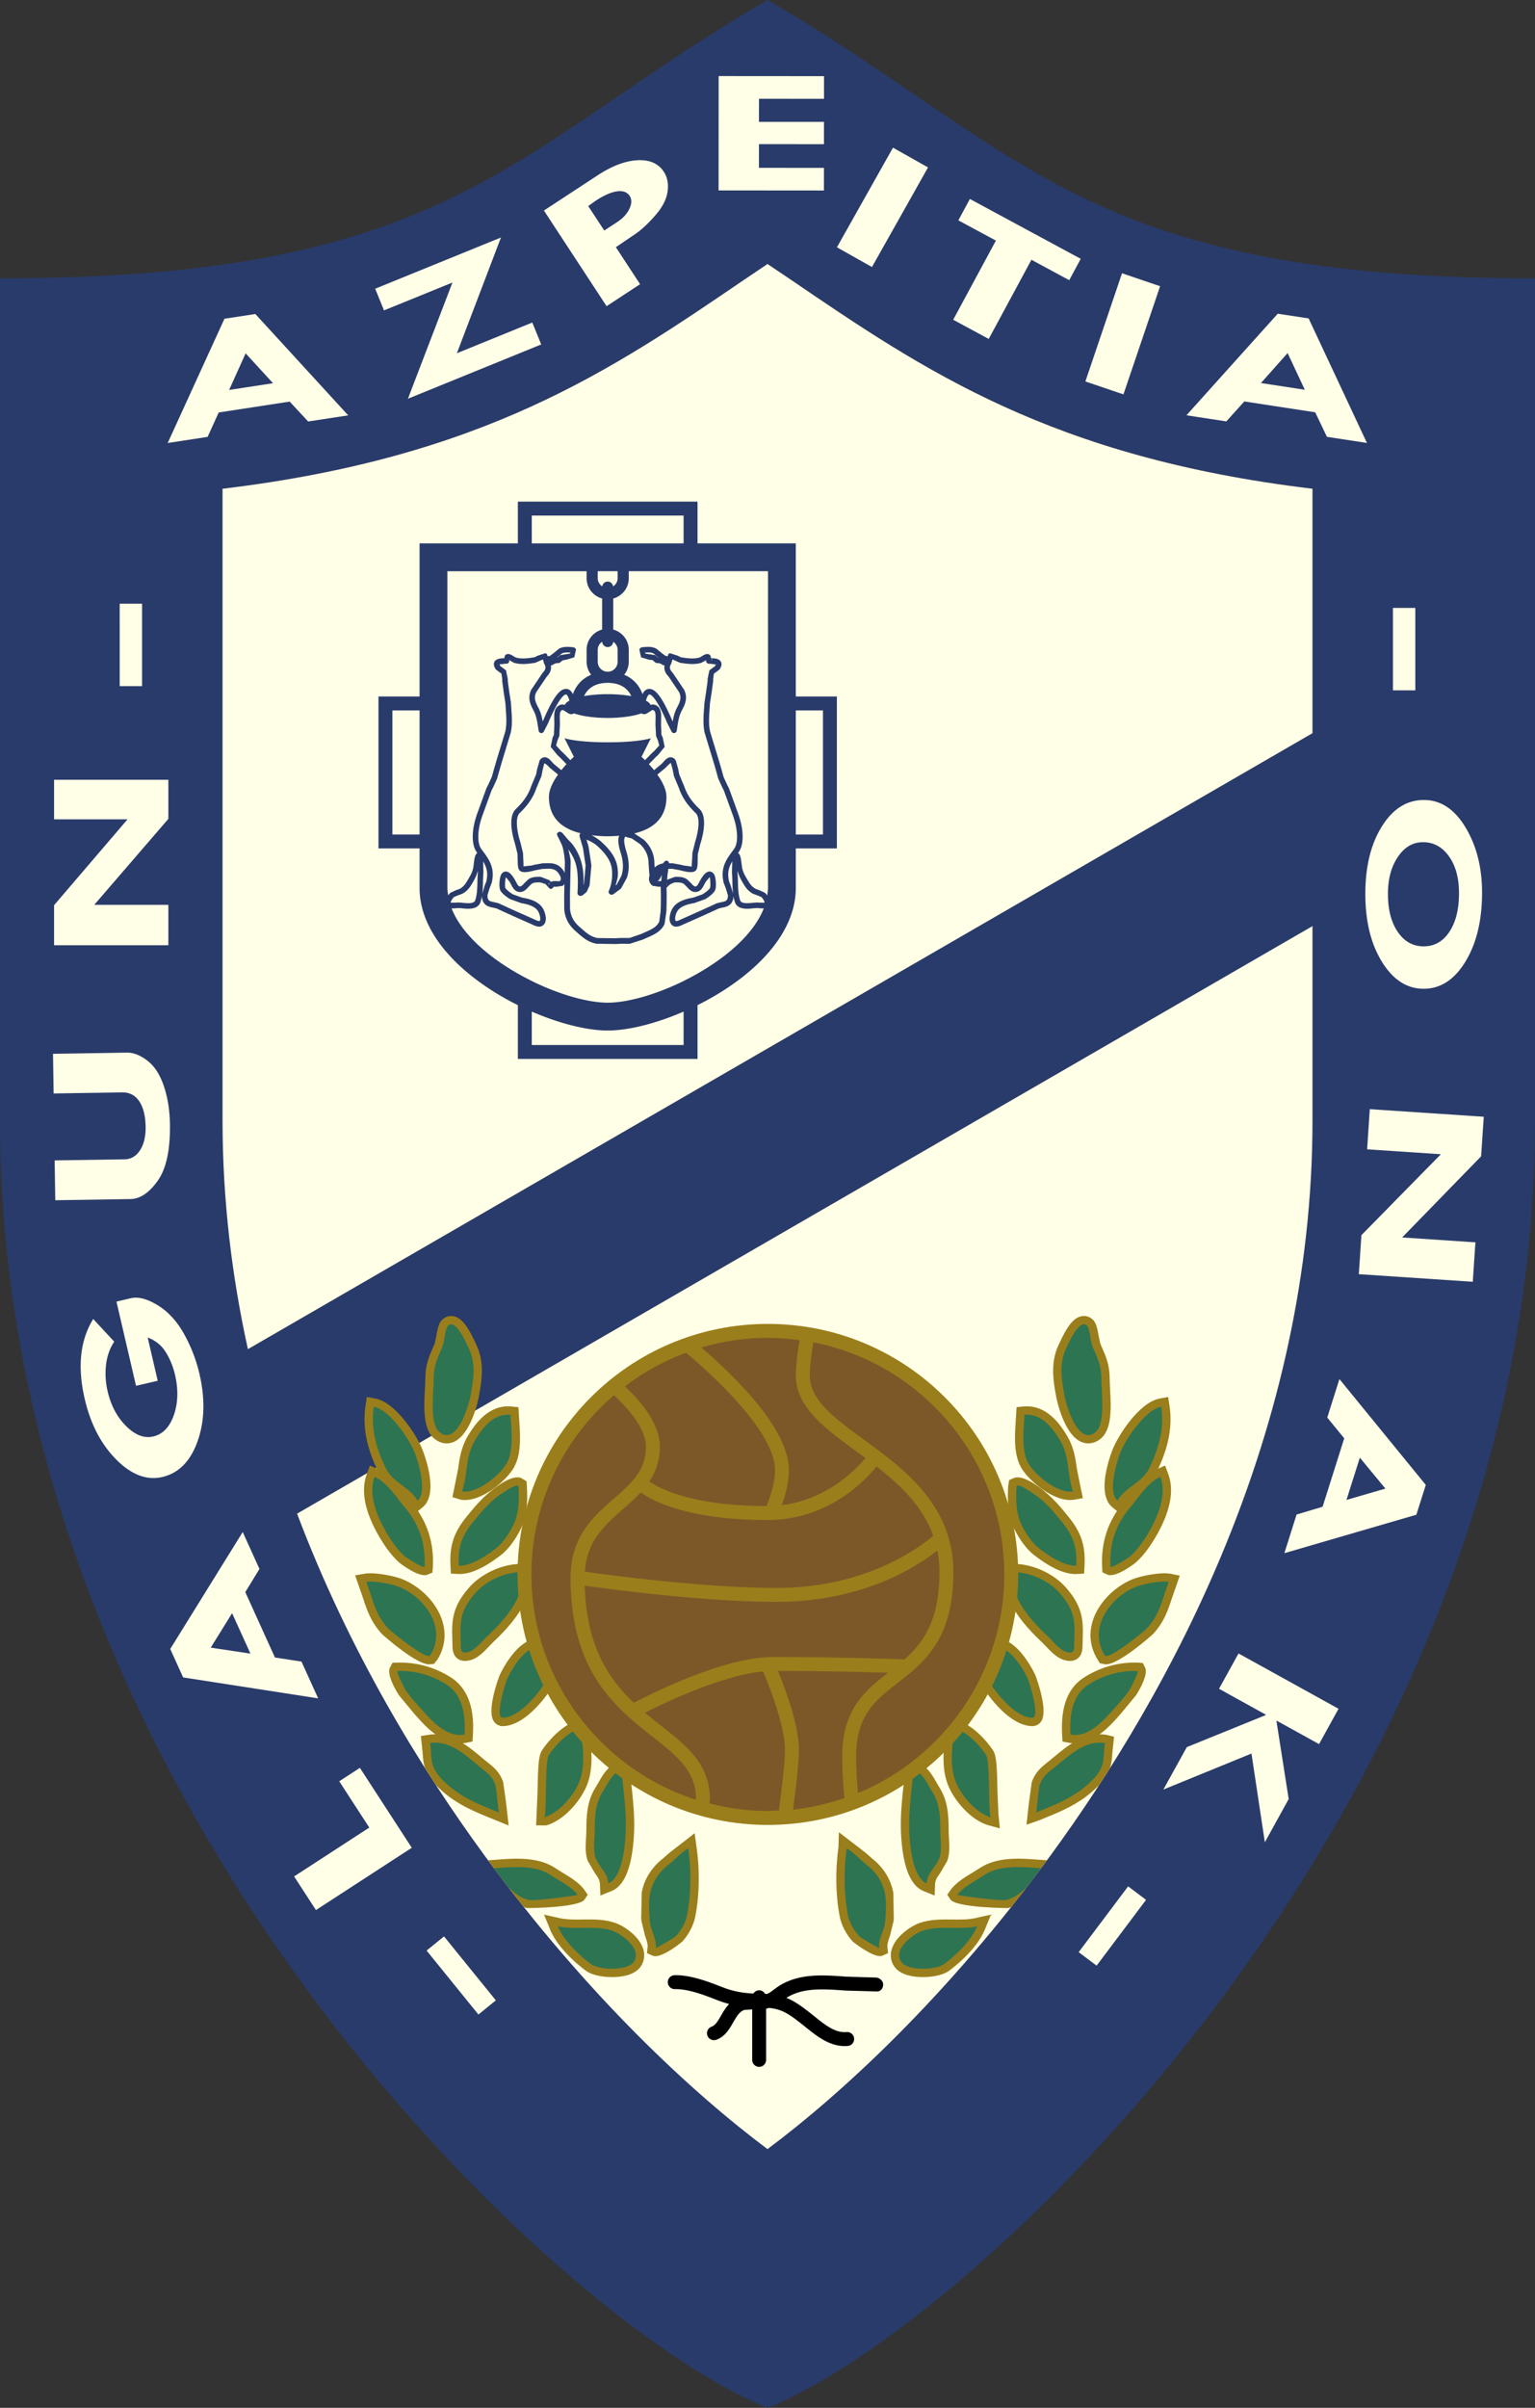 <svg xmlns="http://www.w3.org/2000/svg" width="369.36" height="578.973" viewBox="0 0 277.02 434.23"><rect x="0" y="0" width="277.02" height="434.23" fill="#333333" stroke="none"/><defs><clipPath id="a"><path d="M0 0h277.02v434.23H0Zm0 0"/></clipPath></defs><g clip-path="url(#a)"><path d="M189.504 334.727c-18.602 25.394-37.64 42.867-50.992 52.843-13.352-9.976-32.39-27.449-50.992-52.843-11.665-15.922-24.532-36.942-33.907-61.754l183.25-105.961v35.043c0 56.218-25.758 103.18-47.36 132.672M40.16 88.14c46.977-5.63 70.059-21.282 94.14-37.696 1.364-.93 2.825-1.89 4.212-2.832 1.386.942 2.843 1.903 4.21 2.828 24.079 16.414 47.16 32.07 94.141 37.7v44.082L44.738 243.309c-2.879-13.055-4.578-26.848-4.578-41.254ZM138.512-.004C92.312 26.891 81.578 50.196 0 50.196v151.859C0 324.629 100.816 419.168 138.512 434.23c37.691-15.062 138.511-109.601 138.511-232.175V50.195c-81.578 0-92.312-23.304-138.511-50.199" style="stroke:none;fill-rule:nonzero;fill:#293b6a;fill-opacity:1"/></g><path d="M236.863 132.223V88.14c-46.98-5.63-70.062-21.286-94.14-37.7-1.368-.925-2.825-1.886-4.211-2.828-1.387.942-2.848 1.903-4.211 2.832-24.082 16.414-47.164 32.067-94.14 37.696v113.914c0 14.406 1.698 28.199 4.577 41.254M53.613 272.973c9.375 24.812 22.242 45.832 33.907 61.754 18.601 25.394 37.64 42.867 50.992 52.843 13.351-9.976 32.39-27.449 50.992-52.843 21.601-29.493 47.36-76.454 47.36-132.672v-35.043" style="stroke:none;fill-rule:nonzero;fill:#fffee7;fill-opacity:1"/><path d="M148.52 150.496h-4.903v-22.383h4.903Zm-32.106-32.922-.027-.289c.008.094.054.156.054.219a.133.133 0 0 1-.027.07m1.574.313.617.523s.176.13.282.203h-.04c-.202-.105-.62-.468-.62-.468l-1.082-.168-.7-.106-.02-.18c.579-.046 1.15-.066 1.563.196m1.399.75s-.024-.012-.024-.016c0-.008.082.02.024.016m19.21 41.476c0 .457-.081.907-.148 1.36a3.663 3.663 0 0 0-.422-.485l-1.109-.5-.543-.187c-.527-.293-.922-.7-1.277-1.309l-.22-.363c-.48-.8-.894-1.492-1.007-2.524-.156-1.453-.312-2.078-.687-2.273l.12-.16c.516-.715.716-1.719.716-2.781 0-1.176-.247-2.43-.567-3.442l-.156-.488-1.754-4.836c-.004 0-.348-.668-.348-.668l-.61-1.336-.35-1.254-.458-1.582-1.632-5.367c-.141-.629-.188-1.29-.188-1.961 0-.719.055-1.45.106-2.164l.07-1.027.273-1.735.301-2.23-.008-.36.145-.98c.004-.004.293-.188.293-.188l.699-.53c.25-.352.375-.677.375-.966a.932.932 0 0 0-.098-.41c-.312-.613-1.18-.648-1.8-.66-.036-.238-.043-.504-.29-.652-.468-.285-.992.05-1.41.32l-.332.191c-1.105.317-2.215.149-3.39-.03-.04-.009-.586-.286-.586-.286l-1.34-.434c-.13-.043-.172.055-.29.118-.12.066-.112.257-.152.39l-.007.028a1.49 1.49 0 0 0-.356-.055c-.055.004-.855-.61-.855-.61l-.778-.648c-.754-.48-1.675-.398-2.414-.336-.144.016-.414.02-.5.133-.078.11-.23.184-.23.305 0 .007.312 1.398.312 1.398l1.446.438.632.062c.118.129.598.52.598.52l.602.046c.004.008.3.114.254.082.199.13.449.278.71.34-.019.118-.046.239-.046.348 0 .79.488 1.328.8 1.68l1.868 2.773c.164.344.238.656.238.973 0 .539-.223 1.078-.59 1.761-.473.887-.66 1.704-.809 2.563 0-.004-.003-.008-.003-.008-1.715-4.012-2.91-5.73-4.047-5.87-.317-.044-.778.023-1.184.554a2.791 2.791 0 0 0-.215.383c-.523-1.47-1.586-2.793-3.304-3.496a3.779 3.779 0 0 0 .828-2.344v-2.156c0-1.747-1.192-3.208-2.801-3.653v-5.597c1.61-.446 2.8-1.907 2.8-3.657v-1.27h25.126Zm-.652 2.707c0-.039-.922-.039-.922-.039l-.398-.035-.75.063c-1.094.113-2.098.164-2.305-.457-.347-1.043-.375-2.243-.398-3.407l-.016-.668-.062-.988.004-.254c.222.805.539 1.477.922 2.11l.214.359-.004-.004c.45.762.973 1.297 1.657 1.68.004 0 .77.277.77.277l.722.297c.254.215.582.723.582.98a.199.199 0 0 1-.016.086m-12.12 12.785c-.81.461-1.626.895-2.458 1.301v.008c-4.957 2.438-10.101 3.91-13.699 3.91-3.598 0-8.742-1.472-13.7-3.91v-.008a45.84 45.84 0 0 1-2.445-1.293c-5.418-3.066-10.242-7.23-12.027-11.8.32.023.652-.004.926-.032l.285-.027.645.05c1.082.114 2.886.301 3.363-1.136.394-1.184.422-2.457.45-3.691l.015-.665.062-.94-.058-2.032c.425.703.734 1.445.734 2.379 0 .383-.047.793-.156 1.25l-.332.855-.461 1.61v.058c0 1.817 1.277 2.051 2.043 2.196l.593.14 2.688 1.23 3.664 1.63c.594.289 1.586.773 2.211.03.246-.288.336-.66.336-1.046 0-.711-.309-1.461-.48-1.762-.77-1.367-2.438-1.805-3.801-2.035l-1.657-.59c-.55-.332-1.23-.87-1.363-1.148-.047-.102-.066-.325-.066-.586 0-.508.074-1.156.187-1.344.008.055.625.773.625.773l.293.532c.285.558.64 1.254 1.453 1.347.782.086 1.293-.484 1.703-.941l.497-.492c.437-.313.984-.301 1.566-.29.133.005.992.302.992.302.145.218.813.863.813.863.097.097.207-.055.34-.059.124-.004.218-.207.3-.324l.535-.004 1.106-.164c.133-.094.219-.215.312-.332l-.043 1.95c0 .456.012 2.655.012 2.655.164 1.618.817 2.84 2.117 3.961l.336.29c.977.859 1.903 1.663 3.395 1.921l3.527.051.793-.05 1.68.003c.004 0 2.398-.777 2.398-.777.055-.027.715-.324.715-.324 1.195-.52 2.543-1.106 3.152-2.489l.325-2.27.03-1.003.02-2.098-.03-1.058c0-.012 0-.059.003-.09l.45-.434c.148-.219 1.003-.515 1.003-.515.715-.016 1.262-.028 1.7.285l.496.492c.41.457.921 1.027 1.703.941.812-.093 1.168-.789 1.453-1.347l.297-.532.687-.804c.106.3.192 1.66.055 1.96-.133.278-.813.817-1.363 1.15l-1.653.589c-1.367.23-3.035.668-3.805 2.035-.261.465-.847 1.98-.14 2.813.621.738 1.613.254 2.207-.036l3.668-1.628 2.683-1.23.594-.142c.766-.144 2.043-.378 2.043-2.199v-.05c0-.004-.457-1.606-.457-1.606l-.332-.863a5.38 5.38 0 0 1-.16-1.254c0-.93.309-1.668.73-2.371-.023.816-.054 2.027-.054 2.027l.058.941.02.657c.023 1.234.05 2.511.45 3.699.476 1.441 2.28 1.25 3.358 1.137l.645-.051.29.027c.273.028.605.055.925.031-1.781 4.567-6.602 8.727-12.016 11.793m-2.457 12.852H95.97v-6.027c5.008 2.172 9.996 3.414 13.699 3.414 3.703 0 8.691-1.242 13.7-3.414Zm-41.414-26.703c.004 0 .723-.297.723-.297l.77-.277c.683-.38 1.206-.914 1.656-1.676l.218-.367a8.287 8.287 0 0 0 .914-2.07l.008.222-.062.988-.02.68c-.023 1.156-.05 2.356-.398 3.395-.207.62-1.207.57-2.305.457l-.75-.063-.394.035h-.961c-.067-.164.316-.785.601-1.027m20.942-44.25c0-.063.046-.125.054-.219l-.027.29a.133.133 0 0 1-.027-.071m.015.187-.02.18-.699.106-1.082.168-.418.363c-.03.012-.093.02-.136.031l.175-.129.618-.523c.414-.262.988-.242 1.562-.196m-2.937.93c0 .004-.024.016-.024.016-.058.004.024-.024.024-.016m-18.668 42.367a3.78 3.78 0 0 0-.418.477c-.067-.45-.149-.895-.149-1.352v-57.101h25.125v1.27c0 1.75 1.192 3.21 2.801 3.656v5.597c-1.61.445-2.8 1.906-2.8 3.653v2.156c0 .886.316 1.691.827 2.344-1.718.703-2.78 2.027-3.304 3.496a2.791 2.791 0 0 0-.215-.383c-.406-.531-.867-.598-1.184-.555-1.136.14-2.332 1.86-3.988 5.742-.008.008-.05.098-.063.121-.152-.847-.335-1.664-.808-2.547-.367-.683-.59-1.222-.59-1.761 0-.317.074-.63.238-.973l1.868-2.773c.316-.352.804-.89.804-1.68 0-.11-.031-.23-.05-.348.265-.062.507-.21.71-.34-.043.016.293-.082.25-.078l.606-.05.48-.391c.121-.129.75-.191.75-.191l1.446-.438.308-1.367c.031-.14-.14-.219-.226-.336-.082-.113-.356-.117-.5-.133-.739-.062-1.657-.144-2.414.336l-.774.648-.805.614a1.605 1.605 0 0 0-.41.054l-.007-.03c-.04-.134-.032-.325-.149-.391-.121-.063-.164-.16-.293-.118l-1.336.434-.55.277c-1.215.188-2.325.356-3.43.04l-.328-.192c-.422-.27-.946-.605-1.415-.32-.246.148-.253.414-.289.652-.617.012-1.488.047-1.8.66a.928.928 0 0 0-.094.41c0 .29.121.614.371.965l.7.531.288.184c.004.004.149.984.149.984l-.008.36.3 2.23.274 1.735.07 1.027c.051.715.106 1.445.106 2.164 0 .672-.047 1.332-.188 1.961l-1.632 5.367-.454 1.57-.355 1.266-.605 1.324-.348.68-1.754 4.809-.16.515c-.32 1.016-.567 2.27-.567 3.446 0 1.066.2 2.066.715 2.777 0 0 .055.078.117.16-.375.195-.527.813-.675 2.211-.118 1.09-.532 1.777-1.012 2.574l-.223.375c-.36.613-.758 1.02-1.281 1.313l-.543.183Zm-10.489-32.875h4.903v22.383h-4.903Zm39.829-22.363a.99.99 0 0 0-.977-.871.99.99 0 0 0-.977.871c-.484-.32-.82-.844-.82-1.469v-1.27h3.594v1.27c0 .625-.336 1.149-.82 1.469m.82 13.594a1.797 1.797 0 0 1-3.594 0v-2.156c0-.614.328-1.133.8-1.458.028.536.458.961.997.961.539 0 .969-.425.996-.96.473.324.8.843.8 1.457Zm-1.797 5.844c-1.574 0-3.035.128-4.262.347.563-1.226 1.805-2.387 4.262-2.387 2.46 0 3.7 1.16 4.262 2.387-1.223-.219-2.684-.347-4.262-.347m7.031 3.496.551-.344c.465-.328.566-.356.773-.203.309.215.297.86.286 1.484l-.02 1.024.106 2.074.324.777.261.941c-.003 0-.886.973-.886.973l-.426.387-1.266 1.285c-.37-.371-.629-.602-.629-.602l1.688-3.347s-2.11.734-7.793.734c-5.684 0-7.79-.734-7.79-.734l1.684 3.347s-.257.23-.628.602l-1.266-1.285-.422-.387-.89-.972.261-.942.324-.777.106-2.074-.02-1.024c-.011-.625-.023-1.27.285-1.484.211-.153.313-.125.774.203l.55.344c.45.203.75.09.934-.036 1.426.5 3.614.825 6.098.825s4.672-.325 6.098-.825c.183.125.488.239.933.036m3.64 30.668c.032.132.044.289.06.41-.012-.086-.051-.137-.075-.203.004-.07.012-.133.016-.207m-2.195-2.91c-.028-.372-.047-.684-.047-.684l-.008-.27c-.05-1.523-.7-2.922-1.88-4.039-.003 0-1.304-.863-1.737-1.152 3.718-.895 5.797-3.02 5.797-6.602 0-1.32-.758-2.757-1.645-4.004.734-.605 1.52-1.257 1.52-1.257l.277-.301.61-.563c.09.118.37 1.266.37 1.266l.223 1.133.914 2.187c.691 2.055 1.977 3.473 3.016 4.48.36.344.504.997.504 1.766 0 .868-.18 1.887-.43 2.801l-.219.754-.46 1.879-.04 1.012s-.101 1.46-.105 1.472c-.004-.082-1.364-.226-1.364-.226l-.511-.133-1.489-.27-.457-.011c-.082-.004-.168-.004-.254-.004-.011-.176-.078-.332-.242-.41-.203-.102-.414-.04-.57.125l-.313.336a2.72 2.72 0 0 0-1.46.714m.675 2.47-.12.003c.366-.324.573-.762.734-1.152-.032.312-.067.734-.102 1.136-.191-.007-.375.004-.512.012m-7.965 2.04a.406.406 0 0 1-.039.171c.024-.05.012-.125.036-.18 0 .004.003.004.003.008m1.192-7.043.11.383c.175.652.261 1.29.261 1.899a5.5 5.5 0 0 1-.285 1.796l-.848 1.567-.18.129c.165-.692.415-1.34.415-2.055 0-.793-.106-1.555-.32-2.168-.544-1.55-1.653-2.71-2.665-3.64-.394-.364-1.066-.833-1.789-1.192.91.11 1.867.184 2.922.184.727 0 1.41-.04 2.066-.09-.093.261-.144.55-.144.855 0 .805.262 1.688.457 2.332m-12.77 5.328c-.144.13-.3.25-.34.528.028-.207.06-.469.262-.516.031-.008.051-.008.078-.012m-.086-.48c-.004 0-1.582-.617-1.582-.617-.816-.016-1.59-.032-2.296.472l-.66.637c-.36.402-.594.64-.844.613-.25-.027-.403-.277-.672-.804l-.348-.621c-.43-.66-.91-1.27-1.516-1.262-.183.004-.53.066-.796.492-.356.563-.461 2.332-.18 2.91.348.715 1.61 1.485 1.754 1.57l2.004.723c1.144.192 2.535.54 3.093 1.535.293.52.473 1.41.254 1.668-.12.145-.765-.168-1.007-.285l-3.66-1.625-2.766-1.27-.778-.19c-.78-.145-1.218-.227-1.218-1.2v-.05l.363-1.196.402-1.05c.13-.544.188-1.04.188-1.493 0-1.809-.906-3.035-1.785-4.227l-.297-.402c-.371-.512-.524-1.297-.524-2.172 0-1.031.211-2.191.52-3.16l.164-.512 1.7-4.683.323-.633.68-1.492.371-1.32.43-1.489 1.664-5.484c.16-.715.21-1.446.21-2.18 0-.75-.054-1.5-.109-2.238l-.066-1.012-.293-1.879-.277-2.023.004-.336-.325-1.582c-.004 0-.671-.512-.671-.512l-.325-.215-.187-.375c.008.055.988-.082.988-.082l.34-.012c.266-.007.453-.277.457-.543 0 0 .004-.093.004-.183.078.117.262.254.262.254l.593.316c1.32.371 2.59.18 3.82-.008.04-.007.997-.445.997-.445s.203-.082.39-.16l.2.71.214.442c.032.106.043.2.043.29 0 .382-.23.671-.543 1.019l-2.027 3.015c-.238.5-.336.965-.336 1.403 0 .828.34 1.55.707 2.238.535.996.676 1.883.848 3.004l.117.723a.51.51 0 0 0 .406.433.474.474 0 0 0 .516-.254l.738-1.433c1.985-4.653 2.93-5.235 3.246-5.274.035-.004.117-.011.258.172.14.188.285.55.399.942-.446.238-.739.496-.836.773-.352-.117-.754-.129-1.204.191-.738.524-.722 1.524-.707 2.32l.02 1.044-.074 1.793-.246.57-.34 1.637c0 .004 1.21 1.492 1.21 1.492l.348.316 1.297 1.32c-.297.325-.613.68-.933 1.083-.672-.555-1.395-1.157-1.395-1.157l-.242-.265c-.387-.438-.828-.938-1.414-.903-.336.02-.625.207-.863.551l-.454 1.59-.175.93-.918 2.199c-.617 1.84-1.742 3.094-2.762 4.078-1.273 1.23-.762 4.008-.344 5.55l.227.782.43 1.738.027.868c.008 1.085.023 1.77.34 2.12.343.376 1.05.407 2.36.098l.55-.14 1.238-.23.48-.016c1.075-.043 1.852-.07 2.512.96.235.372.313.637.313.829 0 .28-.168.398-.242.453-.004-.008-.457-.016-.457-.016-.286-.02-.762-.055-1.121.14l-.204-.296m2.348-8.48c-.176-.2-.52-.356-.738-.215-.168.109-.285.234-.285.39 0 .031.011.07.023.106h-.004l.008.007c.008.016.004.036.012.051l.8 1.645c.372.902.504 2.066.59 3.187l-.043 1.985c-.054-.11-.082-.215-.152-.325-.973-1.515-2.262-1.468-3.398-1.425l-.457.011c0 .004-1.489.27-1.489.27l-.511.133s-1.426.152-1.438.156c.016-.004.023-.098.023-.242 0-.406-.05-1.16-.05-1.16l-.04-1.008-.464-1.883-.219-.754c-.246-.914-.426-1.933-.426-2.8 0-.77.14-1.423.5-1.766 1.04-1.008 2.324-2.426 3.016-4.48l.914-2.188.223-1.133.28-1.149c.09-.117.7.446.7.446l.277.3 1.52 1.258c-.887 1.25-1.645 2.684-1.645 4.004 0 3.551 2.043 5.664 5.707 6.575-.035.03-.07.058-.093.093a.532.532 0 0 0-.098.325.78.78 0 0 0 .027.19l.551 1.892.067.292.457 3.028-.297 3.324-.07.172c0-.168.011-.313.011-.484 0-1.145-.078-2.34-.367-3.434a9.625 9.625 0 0 0-1.797-3.59l-.687-.7s-.872-1.026-.91-1.077l-.044-.086c.008.02.008.039.016.058m1.035 2.918c.59.836 1.098 1.711 1.371 2.746.266.985.336 2.067.336 3.137 0 .692-.027 1.371-.058 2.02v.015c0 .196.16.328.336.418.18.094.453.02.613-.105l.23-.176.461-.383.54-1.187.327-3.625-.484-3.207-.058-.29s-.172-.566-.34-1.128c.691.262 1.457.68 1.98 1.164.914.84 1.914 1.883 2.383 3.215.18.507.266 1.144.266 1.82 0 1.063-.215 2.207-.61 3.055a.377.377 0 0 0-.039.168c0 .152.098.293.234.406.184.152.5.11.692-.031l1.32-.985c.004 0 1.047-1.914 1.047-1.914a6.5 6.5 0 0 0 .344-2.137c0-.699-.098-1.43-.297-2.171l-.117-.41c-.145-.477-.41-1.376-.41-2.043 0-.32.086-.563.25-.711.062.046.14.101.14.101l.59.152.36.083 1.507 1.023c.977.922 1.516 2.066 1.551 3.312l.012.266.136 1.934.036.156c-.243.77-.047 1.441.566 1.871l1.106.164.351.004c-.004.02-.008.086-.008.086 0 .176.032 1.277.032 1.277l-.012 1.942-.04 1.117-.238 1.847c-.44 1.008-1.543 1.485-2.605 1.95l-.7.312c-.05.024-2.07.707-2.07.707l-1.664-.004-.808.051-3.281-.039c-1.2-.21-1.942-.855-2.883-1.676l-.34-.3c-1.098-.942-1.621-1.922-1.758-3.27l-.012-2.516c.004-.043.13-6.039.13-6.039-.055-.75-.259-1.449-.415-2.172m25.778-34.402c.02.027.05.027.09.07.027.032.038.067.038.102 0 .082-.054.176-.062.273.004-.066.012-.16.012-.265 0-.059-.07-.114-.078-.18m-4.883 5.61-2.031-3.016c-.313-.348-.543-.637-.543-1.02 0-.086.011-.183.043-.285 0-.004.214-.445.214-.445l.2-.711c.187.078.39.16.39.16l.957.438c1.27.195 2.543.386 3.86.015l.914-.488c-.012.047-.055.086-.055.098v.003c.004.266.191.536.46.543l.337.012s.984.137 1.008.137c-.047.012-.207.32-.207.32l-.325.215-.671.512-.325 1.582.008.336-.281 2.023-.29 1.879-.07 1.012c-.054.738-.109 1.488-.109 2.238 0 .734.05 1.465.211 2.18l1.668 5.484.43 1.5.367 1.309.684 1.5.32.629 1.71 4.703.153.488c.309.965.516 2.121.516 3.152 0 .88-.153 1.668-.524 2.18l-.297.41c-.879 1.188-1.78 2.41-1.78 4.215 0 .457.058.953.19 1.496l.399 1.055.363 1.195v.043c0 .977-.437 1.059-1.218 1.203l-.778.192-2.765 1.265-3.66 1.63c-.243.116-.883.429-1.004.284-.22-.257-.043-1.148.25-1.668.558-.996 1.949-1.343 3.093-1.535l2.004-.722c.145-.086 1.406-.856 1.754-1.57.281-.579.176-2.348-.176-2.91-.27-.427-.617-.49-.8-.493-.602-.008-1.086.601-1.516 1.262l-.348.62c-.265.528-.422.778-.672.805-.246.028-.484-.21-.84-.613l-.66-.637c-.71-.504-1.484-.488-2.168-.472-.097 0-1.015.347-1.468.523.043-.512.078-.96.078-.96.015-.067.086-.555.152-1.02.11 0 .211 0 .324.004l.48.015 1.24.23.55.141c1.312.309 2.015.278 2.36-.097.316-.352.335-1.036.335-2.121l.031-.868.43-1.738.227-.781c.422-1.543.93-4.32-.344-5.55-1.02-.985-2.145-2.24-2.762-4.08l-.918-2.198-.176-.93-.453-1.59c-.238-.344-.527-.531-.86-.55-.589-.036-1.026.464-1.417.902l-.242.265-1.39 1.16a19.104 19.104 0 0 0-.938-1.085l1.297-1.32.351-.317 1.207-1.488c0-.008-.34-1.641-.34-1.641l-.246-.57-.074-1.793.02-1.043c.015-.797.03-1.797-.708-2.32-.449-.32-.851-.305-1.203-.192-.097-.277-.39-.535-.836-.773.121-.387.258-.754.399-.942.14-.183.222-.176.258-.172.316.04 1.261.621 3.191 5.145.055.129.793 1.562.793 1.562.098.196.3.29.516.254a.51.51 0 0 0 .406-.433l.117-.723c.172-1.121.313-2.008.848-3.004.367-.687.707-1.41.707-2.238 0-.438-.098-.903-.332-1.403m-27.5-31.425h27.398v5.02H95.97Zm55.062 32.629h-7.414v-27.61H125.88v-7.527H93.457v7.527H75.719v27.61h-7.414v27.402h7.414v7.11c0 8.968 8.55 16.585 17.738 21.156v9.699h32.422v-9.7c9.187-4.57 17.738-12.187 17.738-21.156v-7.11h7.414" style="stroke:none;fill-rule:nonzero;fill:#293b6a;fill-opacity:1"/><path d="M251.383 124.496h4.039v-14.863h-4.04ZM263.305 161.313c.03-2.829-.563-5.11-1.782-6.836-1.214-1.73-2.789-2.598-4.714-2.598-1.825 0-3.336.883-4.532 2.648-1.199 1.762-1.797 3.993-1.797 6.68 0 2.828.59 5.113 1.774 6.852 1.18 1.738 2.738 2.605 4.68 2.605 1.902 0 3.433-.851 4.59-2.555 1.156-1.703 1.75-3.972 1.78-6.797m-6.35-17.042c3.046 0 5.554 1.652 7.534 4.957 1.985 3.3 2.977 7.214 2.977 11.746 0 5.007-.996 9.148-2.988 12.425-1.993 3.278-4.508 4.915-7.551 4.915-3.024 0-5.531-1.622-7.528-4.864-2-3.238-2.996-7.324-2.996-12.246 0-4.926.993-8.976 2.977-12.156 1.988-3.184 4.516-4.777 7.574-4.777M266.266 224.04l-.473 7.112-20.566-1.367.464-7.035 14.348-14.598-13.316-.886.484-7.243 20.566 1.368-.476 7.14-14.25 14.63M250.02 268.453l-4.61-5.582-2.414 7.625Zm7.292-.66-1.703 5.371-23.82 6.934 2.203-6.97 4.696-1.401 3.902-12.34-3.063-3.746 2.196-6.942M241.566 308.16l-3.52 6.371-7.628-4.215-.05.09 2.202 14.035-4.304 7.793-2.414-16-15.903 6.496 4.235-7.656 14.207-5.762.047-.09-8.442-4.667 3.52-6.371M206.828 342.617l-8.926 11.867-3.234-2.433 8.922-11.863ZM86.34 363.3l-9.352-11.534 3.145-2.555 9.351 11.535ZM57.016 344.46l-3.938-6.065 13.567-8.81-5.422-8.35 3.726-2.423 9.364 14.415M38.031 297.137l7.164 1.074-3.308-7.29Zm-4.98 5.37-2.328-5.132 13.078-21.09 3.023 6.656-2.554 4.184 5.351 11.79 4.79.737 3.01 6.633M16.824 237.867l3.79 4.086c-.81 1.23-1.305 2.633-1.481 4.207a13.88 13.88 0 0 0 .289 4.738c.598 2.575 1.71 4.672 3.348 6.29 1.632 1.62 3.261 2.242 4.886 1.863 1.723-.403 2.961-1.688 3.719-3.863.758-2.176.828-4.598.207-7.274-.34-1.453-.89-2.8-1.652-4.043-.762-1.238-1.852-2.125-3.278-2.66l1.813 7.797-3.918.91-3.531-15.188 2.597-.609c1.34-.305 2.95.11 4.836 1.258 1.883 1.148 3.465 2.863 4.746 5.156a27.38 27.38 0 0 1 2.793 7.2c1.059 4.546.946 8.613-.34 12.206-1.28 3.59-3.402 5.73-6.359 6.422-2.805.649-5.574-.402-8.312-3.152-2.739-2.758-4.633-6.399-5.688-10.93-1.344-5.777-.832-10.582 1.535-14.414M9.973 216.45l-.11-7.184 12.61-.196c1.172-.015 2.105-.562 2.8-1.636.696-1.079 1.032-2.48 1.004-4.215-.03-1.989-.414-3.528-1.148-4.617-.734-1.082-1.754-1.618-3.063-1.598l-12.39.191-.11-7.152 13.348-.211c1.172-.016 2.395.461 3.672 1.438 1.277.976 2.266 2.492 2.969 4.55.703 2.059 1.074 4.364 1.113 6.922.07 4.633-.664 8.031-2.207 10.2-1.543 2.171-3.184 3.269-4.922 3.296M9.758 147.762v-7.14h20.629v7.05l-13.375 15.504h13.375v7.293H9.757v-7.223l13.255-15.484M21.602 123.738h4.039v-14.867H21.6ZM44.328 63.723l-2.976 6.597 7.918-1.21Zm-3.82-6.243 5.574-.851L62.84 74.906l-7.23 1.106-3.333-3.586-12.804 1.957-2.008 4.406-7.203 1.102M67.71 52.066l22.696-9.234-7.953 20.871 13.61-5.539 1.609 3.953-24.055 9.79 8.035-20.954-12.351 5.024M106.156 37.16l2.895 4.414 2.367-1.55c1.02-.669 1.742-1.465 2.176-2.387.43-.922.445-1.688.043-2.301-.457-.7-1.223-.977-2.293-.824-1.07.148-2.36.718-3.867 1.707Zm-7.996.809 9.664-6.332c2.598-1.707 4.996-2.617 7.196-2.739 2.199-.12 3.793.575 4.78 2.079.645.992.872 2.187.673 3.59-.2 1.398-.946 2.84-2.239 4.308-1.289 1.473-2.488 2.586-3.597 3.336l-3.492 2.367 4.37 6.672-6.046 3.969M129.695 13.719l19.016.015-.004 4.086-11.73-.011-.008 4.164 11.734.007-.004 4.024-11.73-.012-.004 4.274 11.73.007-.004 4.082-19.011-.015M161.156 26.629l6.324 3.562-10.117 17.965-6.324-3.558ZM175.035 35.879l20.004 10.8-2.078 3.852-6.82-3.683-7.707 14.277-6.41-3.46 7.703-14.274-6.774-3.657M202.488 49.281l6.875 2.332-6.613 19.508-6.875-2.328ZM232.375 63.672l-4.813 5.406 7.915 1.211Zm-1.781-7.098 5.574.852 10.523 22.457-7.222-1.106-2.114-4.422-12.8-1.957-3.235 3.598-7.203-1.101" style="stroke:none;fill-rule:nonzero;fill:#fffee7;fill-opacity:1"/><path d="M79.785 238.008c-.601.586-.793 1.523-1.058 3.004l-.27 1.285-.266.605c-.832 1.903-1.433 3.274-1.433 5.86l-.067 1.64c-.054.97-.113 2.008-.113 3.036 0 2.484.34 4.894 1.89 6.082 1.028.785 2.196.988 3.286.57 3.316-1.27 4.605-7.953 4.621-8.02.527-2.816 1.184-6.312-.457-9.66l-.129-.277c-1.234-2.653-2.379-4.48-3.96-4.77-.747-.14-1.474.09-2.044.645M65.973 253.469c-.578 3.82.164 7.64 2.328 12.023.836 1.692 2.238 2.742 3.476 3.668.977.73 1.82 1.363 2.207 2.145l.836 1.699 1.47-1.203c2.894-2.38.464-9.059-.052-10.375-.953-2.426-4.754-8.524-8.504-9.211l-1.53-.285M84.621 258.648c-1.402 2.235-1.68 4.29-1.945 6.274l-1.028 5.07 1.473.453c3.559.63 8.25-3.386 9.617-5.785 1.375-2.414 1.157-5.734.977-8.406l-.153-2.473-1.289-.136c-4.261-.391-6.726 3.53-7.652 5.003" style="stroke:none;fill-rule:nonzero;fill:#9a7e1b;fill-opacity:1"/><path d="M66.203 265.8c-1.144 3.063-.371 6.91 2.305 11.442v.004c1.183 2 2.332 3.465 3.605 4.602.035.027 3.512 2.765 5.047 2.12l.875-.366.082-1c.227-4.5-1.047-8.329-3.887-11.7l-1.027-1.293c-1.348-1.734-2.871-3.703-4.973-4.652l-1.464-.664M88.473 268.992c-1.707 1.399-2.977 2.95-4.203 4.45-2.157 2.64-2.997 4.816-2.997 7.956 0 .329.008.672.028 1.028l.07 1.36 1.356.066c2.03.101 4.605-1.04 7.66-3.399 1.554-1.203 2.726-3.066 3.437-4.418 1.399-2.672 1.387-5.515 1.262-7.969l-.05-.93-.977-.585c-1.563-.684-4.422 1.476-5.586 2.441M65.84 283.797l-1.75.3 1.387 3.985c.753 2.305 1.468 4.477 3.492 6.633.05.058 6.277 5.652 8.61 5.422l.737-.07.606-.747c1.363-2.183 1.664-4.64.875-7.101-1-3.121-3.797-6.031-7.125-7.406-1.469-.61-5.07-1.325-6.832-1.016M94.078 282.027c-3.48.008-7.32 1.79-9.562 4.426h.004c-2.684 3.156-3.06 5.383-2.887 9.176l.015.738c.004.953.008 2.035.899 2.727.879.676 1.953.398 2.305.308 1.386-.355 2.488-1.523 3.46-2.554l.727-.743c5.203-4.859 7.395-9.207 6.508-12.921l-.277-1.16" style="stroke:none;fill-rule:nonzero;fill:#9a7e1b;fill-opacity:1"/><path d="m71.734 299.84-.894.027-.453.836c-.739 1.465 1.61 5.008 1.633 5.043.003 0 2.812 3.395 2.812 3.395l.398.445c1.707 1.906 4.887 5.453 8.883 4.703l1.16-.219.067-1.18c.101-1.867.418-7.546-3.922-10.35a16.936 16.936 0 0 0-9.684-2.7M99.113 294.613c-1.68.075-3.71 1.106-4.984 2.094-1.68 1.309-3.188 3.746-3.969 5.434-.02.043-1.469 3.793-1.469 6.414 0 .746.118 1.398.418 1.851.38.582.996.903 1.684.883 3.324-.094 6.445-3.664 8.008-5.789 2.164-2.934 2.02-6.23 1.886-9.418l-.066-1.504" style="stroke:none;fill-rule:nonzero;fill:#9a7e1b;fill-opacity:1"/><path d="M80.887 323.89c2.46 1.88 5.172 2.985 7.797 4.051l3.113 1.27-.473-4.137-.504-3.656c-.636-1.856-1.726-2.727-2.882-3.645l-.528-.425c-.004 0-.61-.504-.61-.504-2.456-2.043-5.523-4.59-9.429-3.992l-1.414.218.324 3.13c.047.792.114 1.66.403 2.581.652 1.028 1.296 2.09 1.949 3.09a18.71 18.71 0 0 0 2.254 2.02M104.336 310.25c-2.84.754-5.438 3.758-6.527 5.414-.625.953-.723 3.008-.797 7.469l-.258 6.05 1.812.005c3.239-.875 6.395-4.59 7.465-7.532 1.125-3.078.719-6.883.176-10.191l-.266-1.64M108 321.473l-.402.683h.004c-1.649 2.504-1.782 5.145-1.782 8.09l-.05 1.223c-.082 1.347-.172 2.875.316 4.148l1.234 2.117c.582.813.914 1.301.946 1.977l.086 2.125 1.976-.79c2.442-.972 3.817-4.51 4.094-10.519.137-3.054-.195-6.082-.512-9.007l-.37-3.532-1.27-.097c-2.16-.145-3.43 2.101-4.27 3.582M101.41 337.64l-1.195-.745c-3.121-2.07-7.238-1.77-10.543-1.524l-1.586.113a291.28 291.28 0 0 0 6.445 8.43c.172.055.332.14.512.184.078.02 9.434-.051 10.441-1.536l.586-.863-.597-.855c-.922-1.305-2.59-2.313-4.063-3.203M99.273 347.95c1.45 3.546 5.29 6.585 6.434 7.433 1.531 1.14 4.762 1.39 6.875.972 1.531-.308 2.598-.945 3.164-1.898.574-.965.668-2.059.27-3.164-.786-2.176-3.36-3.941-4.938-4.496-1.926-.684-3.945-.656-5.902-.633-1.492.016-2.903.031-4.18-.254l-2.816-.629M123.582 331.996l-2.746 2.113-1.18 1.036c-2.047 1.585-3.41 3.777-3.844 6.168l-.093 4.523.031.55.66 2.712c.278.785.52 1.46.461 2.05l-.113 1.079.992.449c1.523.691 5.352-2.5 5.383-2.535 1.156-1.266 2.027-2.942 2.336-4.485.746-3.754.836-8.308.242-12.504l-.36-2.554" style="stroke:none;fill-rule:nonzero;fill:#9a7e1b;fill-opacity:1"/><path d="M78.266 248.762c0 2.277-.832 8.07 1.117 9.562 3.074 2.348 5.168-4.703 5.512-6.535.57-3.031 1.039-5.93-.329-8.715-.394-.804-2.308-5.37-3.734-3.984-.48.469-.652 3.012-.992 3.8-.973 2.255-1.574 3.364-1.574 5.872M69.652 264.824c1.309 2.645 4.555 3.524 5.68 5.813 1.809-1.485.227-6.82-.496-8.66-.98-2.497-4.531-7.762-7.375-8.282-.598 3.957.465 7.637 2.191 11.13M85.895 259.453c1.406-2.238 3.32-4.574 6.242-4.308.136 2.695.636 6.417-.703 8.765-1.22 2.137-5.395 5.524-8.051 5.05 1.14-3.382.476-6.269 2.512-9.507M76.613 282.527c.203-4.093-.89-7.52-3.531-10.656-1.574-1.875-3.21-4.516-5.473-5.543-1.242 3.328.528 7.332 2.196 10.149.906 1.535 1.972 3.054 3.312 4.246.192.172 3.477 2.246 3.496 1.804M85.438 274.395c-2.098 2.566-2.81 4.543-2.633 7.953 2.148.105 4.957-1.774 6.66-3.086 1.262-.977 2.3-2.551 3.023-3.926 1.172-2.234 1.223-4.625 1.094-7.195-.059-1.079-3.98 1.875-4.152 2.02-1.551 1.265-2.7 2.651-3.993 4.234M77.645 298.523c3.07-4.925-.961-10.414-5.547-12.316-1.328-.55-4.602-1.172-6.004-.926 1.219 3.149 1.562 5.828 3.972 8.406.54.575 6.977 5.805 7.579 4.836M85.664 287.426c-2.312 2.722-2.695 4.449-2.527 8.133.078 1.648-.25 2.796 1.34 2.386 1.296-.332 2.57-2.039 3.535-2.941 2.808-2.621 7.082-7.238 6.07-11.473-3.055.008-6.441 1.57-8.418 3.895M80.602 303.805c3.011 1.945 3.418 5.695 3.234 9.004-3.05.574-5.656-2.188-7.484-4.23-1.047-1.169-2.196-2.4-3.094-3.692-.188-.274-1.906-3.528-1.473-3.543 3.086-.102 6.235.789 8.817 2.46M90.75 309.785c2.633-.074 5.453-3.297 6.84-5.176 1.851-2.515 1.719-5.488 1.59-8.492-1.297.059-3.075.961-4.125 1.778-1.403 1.093-2.79 3.277-3.528 4.875-.254.554-2.324 7.058-.777 7.015M90.02 326.86c-.06-.024-.442-4.434-.622-4.95-.578-1.68-1.613-2.305-2.945-3.398-2.504-2.059-5.332-4.711-8.851-4.172.34 1.789-.02 3.27.914 4.914.78 1.371 2.05 2.492 3.289 3.441 2.52 1.926 5.32 2.98 8.215 4.164M104.617 321.14c1.04-2.85.582-6.519.106-9.437-2.149.574-4.453 2.961-5.657 4.79-.836 1.273-.3 11.077-.894 11.241 2.672-.722 5.512-4.03 6.445-6.593M107.324 330.246c0 1.453-.344 3.496.168 4.832.645 1.688 2.195 2.649 2.278 4.57 2.558-1.02 3.039-6.843 3.144-9.191.168-3.703-.383-7.387-.742-11.062-1.512-.102-2.625 2.535-3.313 3.59-1.445 2.195-1.535 4.55-1.535 7.261M99.379 338.148c-2.871-1.906-6.926-1.464-10.223-1.23a240.154 240.154 0 0 0 2.649 3.496c1.07 1.047 2.3 1.899 3.597 2.219 1.02.254 8.903-.828 8.836-.922-.984-1.395-3.36-2.566-4.86-3.563M100.668 347.379c1.043 2.547 3.758 5.18 5.934 6.797 1.492 1.105 6.746 1.36 7.851-.488 1.34-2.247-2.164-4.868-3.879-5.473-3.05-1.078-6.695-.113-9.906-.836M117.293 341.582c-.262 1.441-.113 3.254-.04 4.727.09 1.746 1.286 3.296 1.114 4.992-.008.07 3.305-1.801 3.653-2.18.914-.996 1.707-2.426 1.972-3.758.75-3.785.766-8.195.23-12-1.109.52-2.558 2.133-3.64 2.969-1.691 1.313-2.902 3.137-3.289 5.25" style="stroke:none;fill-rule:nonzero;fill:#2d7453;fill-opacity:1"/><path d="M195.195 237.363c-1.586.29-2.726 2.117-3.96 4.77l-.133.281c-1.641 3.344-.985 6.844-.454 9.656.012.067 1.301 6.743 4.622 8.02 1.09.418 2.253.215 3.285-.57 2.191-1.68 1.96-5.801 1.773-9.114l-.066-1.644c0-2.586-.602-3.957-1.434-5.86l-.262-.609-.27-1.277c-.265-1.485-.456-2.422-1.058-3.008-.57-.555-1.297-.785-2.043-.645M209.29 252.215c-3.755.687-7.556 6.785-8.509 9.21-.328.845-1.445 3.884-1.445 6.587 0 1.52.355 2.933 1.394 3.789l1.465 1.203.844-1.7c.383-.78 1.227-1.41 2.203-2.144 1.238-.926 2.645-1.976 3.477-3.668 2.168-4.383 2.91-8.203 2.332-12.023l-.235-1.54M184.746 253.645l-1.285.117-.152 2.5c-.18 2.668-.399 5.988.972 8.398 1.367 2.399 6.059 6.414 9.621 5.785l1.52-.27-.356-1.695-.718-3.558c-.27-1.985-.543-4.04-1.95-6.274-.921-1.472-3.382-5.394-7.652-5.003" style="stroke:none;fill-rule:nonzero;fill:#9a7e1b;fill-opacity:1"/><path d="M208.79 264.957c-2.099.95-3.626 2.914-4.974 4.652l-1.027 1.293c-2.836 3.371-4.11 7.2-3.887 11.7l.051.949.906.418c1.524.64 5.012-2.09 5.043-2.117 1.286-1.145 2.426-2.606 3.614-4.606 2.675-4.527 3.453-8.379 2.308-11.445l-.566-1.508M182.965 266.55l-.852.376-.175 1.14c-.125 2.461-.137 5.313 1.261 7.97.707 1.347 1.88 3.21 3.438 4.417 3.054 2.36 5.633 3.5 7.656 3.399l1.355-.067.075-1.36c.191-3.714-.586-6.062-2.97-8.984-1.23-1.5-2.495-3.05-4.206-4.449-1.152-.957-4.02-3.125-5.582-2.441M204.348 284.816c-3.328 1.38-6.121 4.286-7.121 7.41-.29.891-.43 1.786-.43 2.66 0 1.544.433 3.044 1.305 4.434l.39.63.953.187c2.332.23 8.559-5.364 8.61-5.422 2.023-2.156 2.734-4.332 3.488-6.633l1.371-3.934-1.73-.351c-1.762-.309-5.364.406-6.836 1.02M181.473 283.184c-.883 3.714 1.304 8.062 6.511 12.921l.727.743c.973 1.03 2.07 2.199 3.46 2.554.352.09 1.423.368 2.302-.308.894-.692.898-1.774.902-2.727l.016-.738c.172-3.793-.203-6.02-2.887-9.176-2.238-2.637-6.082-4.418-9.563-4.426l-1.191-.004" style="stroke:none;fill-rule:nonzero;fill:#9a7e1b;fill-opacity:1"/><path d="M195.602 302.54c-2.918 1.886-4.204 5.272-3.918 10.35l.062 1.18 1.164.22c3.996.75 7.172-2.798 8.88-4.704l.41-.457 2.8-3.383c.027-.035 2.371-3.578 1.64-5.043l-.402-.797-.953-.066c-3.379-.113-6.816.844-9.683 2.7M176.34 296.078c-.14 3.192-.281 6.48 1.883 9.422v.004c1.562 2.121 4.683 5.691 8.004 5.785a1.925 1.925 0 0 0 1.691-.887c1.332-2.03-1.031-8.214-1.059-8.27-.777-1.679-2.285-4.116-3.968-5.425-1.27-.988-3.305-2.02-4.98-2.094l-1.509-.066" style="stroke:none;fill-rule:nonzero;fill:#9a7e1b;fill-opacity:1"/><path d="m200.738 316.2.309-3-1.399-.348c-3.906-.598-6.968 1.949-9.433 3.996l-.602.5-.527.425c-1.156.918-2.246 1.79-2.887 3.645l-.5 3.648-.449 3.997 2.324-.805.762-.313c2.625-1.07 5.34-2.172 7.797-4.054.703-.543 1.5-1.215 2.242-2.004.645-.992 1.293-1.996 1.938-3.02.32-.953.378-1.851.425-2.668M170.816 311.465c-.546 3.308-.949 7.11.172 10.191 1.075 2.942 4.23 6.656 7.469 7.531l1.984.536-.257-2.598-.172-3.996c-.075-4.457-.172-6.512-.797-7.465-1.094-1.656-3.695-4.66-6.528-5.414l-1.605-.426M164.75 317.89l-1.266.087-.375 3.543c-.316 2.925-.644 5.953-.507 9.007.277 6.008 1.656 9.547 4.093 10.52l1.973.785.09-2.121c.027-.676.36-1.164.945-1.977l1.234-2.117c.485-1.273.395-2.8.317-4.152l-.05-1.219c0-2.945-.134-5.586-1.782-8.09l-.399-.68c-.84-1.484-2.109-3.73-4.273-3.585M187.348 335.371c-3.305-.246-7.418-.547-10.54 1.524l-1.199.746c-1.468.89-3.136 1.898-4.058 3.203l-.598.847.578.864c1 1.488 10.371 1.562 10.45 1.539.18-.043.34-.125.511-.184 2.149-2.7 4.297-5.515 6.446-8.426M176.023 345.91c-1.28.29-2.683.27-4.175.254-1.957-.023-3.977-.05-5.903.633-1.578.555-4.152 2.32-4.937 4.496-.403 1.105-.309 2.2.265 3.164.57.953 1.633 1.59 3.165 1.898 2.117.418 5.343.168 6.878-.972 1.141-.848 4.985-3.89 6.434-7.434l1.094-2.668M151.313 333.152c-.59 4.192-.504 8.746.238 12.504.304 1.54 1.18 3.215 2.336 4.48.035.04 3.965 3.184 5.386 2.54l.989-.45-.11-1.078c-.058-.59.184-1.265.461-2.05l.66-2.711.028-.532-.09-4.543c-.438-2.39-1.8-4.582-3.848-6.167 0-.004-1.18-1.04-1.18-1.04l-4.788-3.68" style="stroke:none;fill-rule:nonzero;fill:#9a7e1b;fill-opacity:1"/><path d="M198.758 248.762c0 2.277.828 8.07-1.117 9.562-3.075 2.348-5.168-4.703-5.512-6.535-.57-3.031-1.04-5.93.324-8.715.395-.804 2.313-5.37 3.734-3.984.485.469.657 3.012.997 3.8.972 2.255 1.574 3.364 1.574 5.872M207.367 264.824c-1.304 2.645-4.55 3.524-5.68 5.813-1.804-1.485-.226-6.82.5-8.66.977-2.497 4.532-7.762 7.375-8.282.598 3.957-.464 7.637-2.195 11.13M191.125 259.453c-1.402-2.238-3.316-4.574-6.238-4.308-.14 2.695-.637 6.417.703 8.765 1.219 2.137 5.39 5.524 8.05 5.05-1.144-3.382-.48-6.269-2.515-9.507M200.406 282.527c-.203-4.093.895-7.52 3.535-10.656 1.575-1.875 3.207-4.516 5.47-5.543 1.241 3.328-.524 7.332-2.192 10.149-.906 1.535-1.977 3.054-3.313 4.246-.191.172-3.476 2.246-3.5 1.804M191.586 274.395c2.098 2.566 2.809 4.543 2.633 7.953-2.149.105-4.957-1.774-6.66-3.086-1.262-.977-2.305-2.551-3.028-3.926-1.172-2.234-1.219-4.625-1.09-7.195.055-1.079 3.98 1.875 4.153 2.02 1.55 1.265 2.699 2.651 3.992 4.234M199.375 298.523c-3.066-4.925.96-10.414 5.547-12.316 1.332-.55 4.605-1.172 6.004-.926-1.219 3.149-1.559 5.828-3.973 8.406-.539.575-6.973 5.805-7.578 4.836M191.355 287.426c2.317 2.722 2.7 4.449 2.528 8.133-.074 1.648.254 2.796-1.336 2.386-1.297-.332-2.57-2.039-3.535-2.941-2.809-2.621-7.082-7.238-6.075-11.473 3.06.008 6.446 1.57 8.418 3.895M196.422 303.805c-3.016 1.945-3.418 5.695-3.234 9.004 3.05.574 5.656-2.188 7.48-4.23 1.05-1.169 2.195-2.4 3.098-3.692.187-.274 1.902-3.528 1.472-3.543-3.09-.102-6.238.789-8.816 2.46M186.27 309.785c-2.63-.074-5.454-3.297-6.836-5.176-1.856-2.515-1.72-5.488-1.59-8.492 1.293.059 3.07.961 4.12 1.778 1.403 1.093 2.79 3.277 3.528 4.875.254.554 2.328 7.058.778 7.015M187.004 326.86c.059-.024.441-4.434.617-4.95.578-1.68 1.613-2.305 2.95-3.398 2.5-2.059 5.327-4.711 8.85-4.172-.343 1.789.02 3.27-.913 4.914-.781 1.371-2.055 2.492-3.29 3.441-2.523 1.926-5.32 2.98-8.214 4.164M172.402 321.14c-1.035-2.85-.582-6.519-.101-9.437 2.148.574 4.453 2.961 5.652 4.79.836 1.273.3 11.077.899 11.241-2.672-.722-5.512-4.03-6.45-6.593M169.695 330.246c0 1.453.344 3.496-.164 4.832-.644 1.688-2.195 2.649-2.277 4.57-2.559-1.02-3.04-6.843-3.149-9.191-.167-3.703.383-7.387.743-11.062 1.515-.102 2.629 2.535 3.316 3.59 1.441 2.195 1.531 4.55 1.531 7.261M177.64 338.148c-1.495.997-3.874 2.168-4.859 3.563-.062.094 7.82 1.176 8.84.922 1.297-.32 2.527-1.172 3.594-2.219a199.3 199.3 0 0 0 2.648-3.496c-3.293-.234-7.351-.676-10.222 1.23M176.355 347.379c-1.042 2.547-3.761 5.18-5.937 6.797-1.488 1.105-6.746 1.36-7.848-.488-1.343-2.247 2.164-4.868 3.875-5.473 3.055-1.078 6.7-.113 9.91-.836M159.727 341.582c.265 1.441.117 3.254.043 4.727-.09 1.746-1.29 3.296-1.114 4.992.004.07-3.308-1.801-3.656-2.18-.91-.996-1.707-2.426-1.973-3.758-.75-3.785-.761-8.195-.226-12 1.105.52 2.558 2.133 3.64 2.969 1.692 1.313 2.903 3.137 3.286 5.25" style="stroke:none;fill-rule:nonzero;fill:#2d7453;fill-opacity:1"/><path d="m158.047 356.629-5.348-.16c-4.289-.32-8.722-.649-12.43 1.89l-.812.594c-.39.305-.656.488-1.023.637a10.357 10.357 0 0 0-.356-.016 1.234 1.234 0 0 0-1.074-.644c-.441 0-.813.238-1.035.586-1.906-.094-3.66-.387-5.672-1.176-2.379-.93-5.637-2.203-8.594-2.133a1.257 1.257 0 0 0 .063 2.512c2.449-.063 5.437 1.11 7.617 1.96a19.97 19.97 0 0 0 2.203.716c-.61.652-1.063 1.402-1.445 2.074-.543.945-1.008 1.765-1.72 2.02-.651.23-.991.952-.757 1.605.234.652.953.988 1.606.758 1.578-.567 2.359-1.934 3.05-3.133.602-1.051 1.118-1.957 2.028-2.254l1.402-.09v9.105a1.253 1.253 0 1 0 2.508 0v-9.234c.195-.039.347-.09.512-.137 2.39.207 3.69 1.149 6.039 2.996l.66.532c1.996 1.601 4.472 3.601 7.543 3.328a1.255 1.255 0 0 0-.223-2.5c-2.062.183-3.934-1.324-5.746-2.785l-.68-.543c-1.629-1.282-2.925-2.235-4.441-2.844 2.945-1.875 6.66-1.613 10.59-1.32l5.703.164c.691.02 1.148-.524 1.168-1.219.023-.688-.645-1.266-1.336-1.29" style="stroke:none;fill-rule:nonzero;fill:#000;fill-opacity:1"/><path d="M183.754 283.93c0 24.949-20.23 45.175-45.18 45.175-24.949 0-45.176-20.226-45.176-45.175 0-24.95 20.227-45.176 45.176-45.176 24.95 0 45.18 20.226 45.18 45.176" style="stroke:none;fill-rule:nonzero;fill:#9a7e1b;fill-opacity:1"/><path d="M125.598 324.352c0-4.989-3.47-7.723-7.86-11.184-6.582-5.188-14.77-11.64-14.77-28.664 0-7.41 4.15-11.04 7.81-14.238 3.113-2.72 5.8-5.07 5.8-9.375 0-3.18-3.078-6.793-5.781-9.278-9.098 7.832-14.887 19.403-14.887 32.317 0 18.992 12.48 35.113 29.664 40.625.004-.059.024-.157.024-.203m21.187-82.278c-.363 2.14-.64 4.324-.64 6.028 0 4.39 4.542 7.707 9.804 11.554 7.172 5.239 16.106 11.766 16.106 23.864 0 12.164-5.332 16.308-10.035 19.96-4.032 3.133-7.512 5.84-7.512 13.329 0 2.09.133 4.347.332 6.55 15.476-6.41 26.402-21.66 26.402-39.43 0-20.714-14.847-38.015-34.457-41.855m-8.457 29.531c.524-1.261 1.535-4.011 1.535-6.449 0-6.281-9.191-15.426-16.05-21.203a42.448 42.448 0 0 0-11.036 6.074c2.825 2.633 6.309 6.711 6.309 10.864 0 2.562-.766 4.562-1.902 6.273 1.949 1.344 7.843 4.41 21.144 4.441m5.305-23.503c0-1.856.293-4.165.672-6.407-1.88-.254-3.782-.43-5.73-.43-4.169 0-8.184.626-11.997 1.747 6.547 5.633 15.793 14.867 15.793 22.144 0 2.278-.7 4.66-1.289 6.278 8.059-.973 13.277-6.297 15.106-8.489-.575-.425-1.153-.847-1.72-1.265-5.573-4.07-10.835-7.914-10.835-13.578m16.637 53.562a645.316 645.316 0 0 0-19.875-.324c1.285 3.125 3.78 9.77 3.78 14.156 0 2.313-.484 6.582-1.058 10.852 3.219-.344 6.317-1.075 9.281-2.094-.234-2.469-.402-5.035-.402-7.445 0-8.57 4.172-11.954 8.274-15.145m-2.075-37.2c-2.203 2.712-8.886 9.653-19.683 9.653-14.168 0-20.582-3.332-22.887-4.98-.992 1.074-2.098 2.054-3.195 3.015-3.36 2.934-6.504 5.754-6.88 11.278 4.5.636 21.614 2.937 34.583 2.937 16.23 0 25.93-7.39 28.285-9.418-1.89-5.297-5.938-9.152-10.223-12.484m-20.484 36.965c-7.399.715-17.438 5.48-21.3 7.441.96.809 1.929 1.578 2.878 2.328 4.535 3.57 8.816 6.946 8.816 13.153 0 .218-.027.52-.078.87 3.38.864 6.903 1.376 10.547 1.376.668 0 1.324-.07 1.988-.102.594-4.348 1.102-8.734 1.102-11 0-4.36-2.937-11.68-3.953-14.066m25.516-2.172c-2.215-.09-11.422-.43-23.75-.43-8.747 0-21.758 6.512-25.086 8.254-4.586-4.324-8.54-10.238-8.871-21.125 4.968.7 21.761 2.918 34.613 2.918 15.656 0 25.406-6.379 29.031-9.273.242 1.226.379 2.53.379 3.918 0 8.664-2.898 12.71-6.316 15.738" style="stroke:none;fill-rule:nonzero;fill:#7c5828;fill-opacity:1"/></svg>